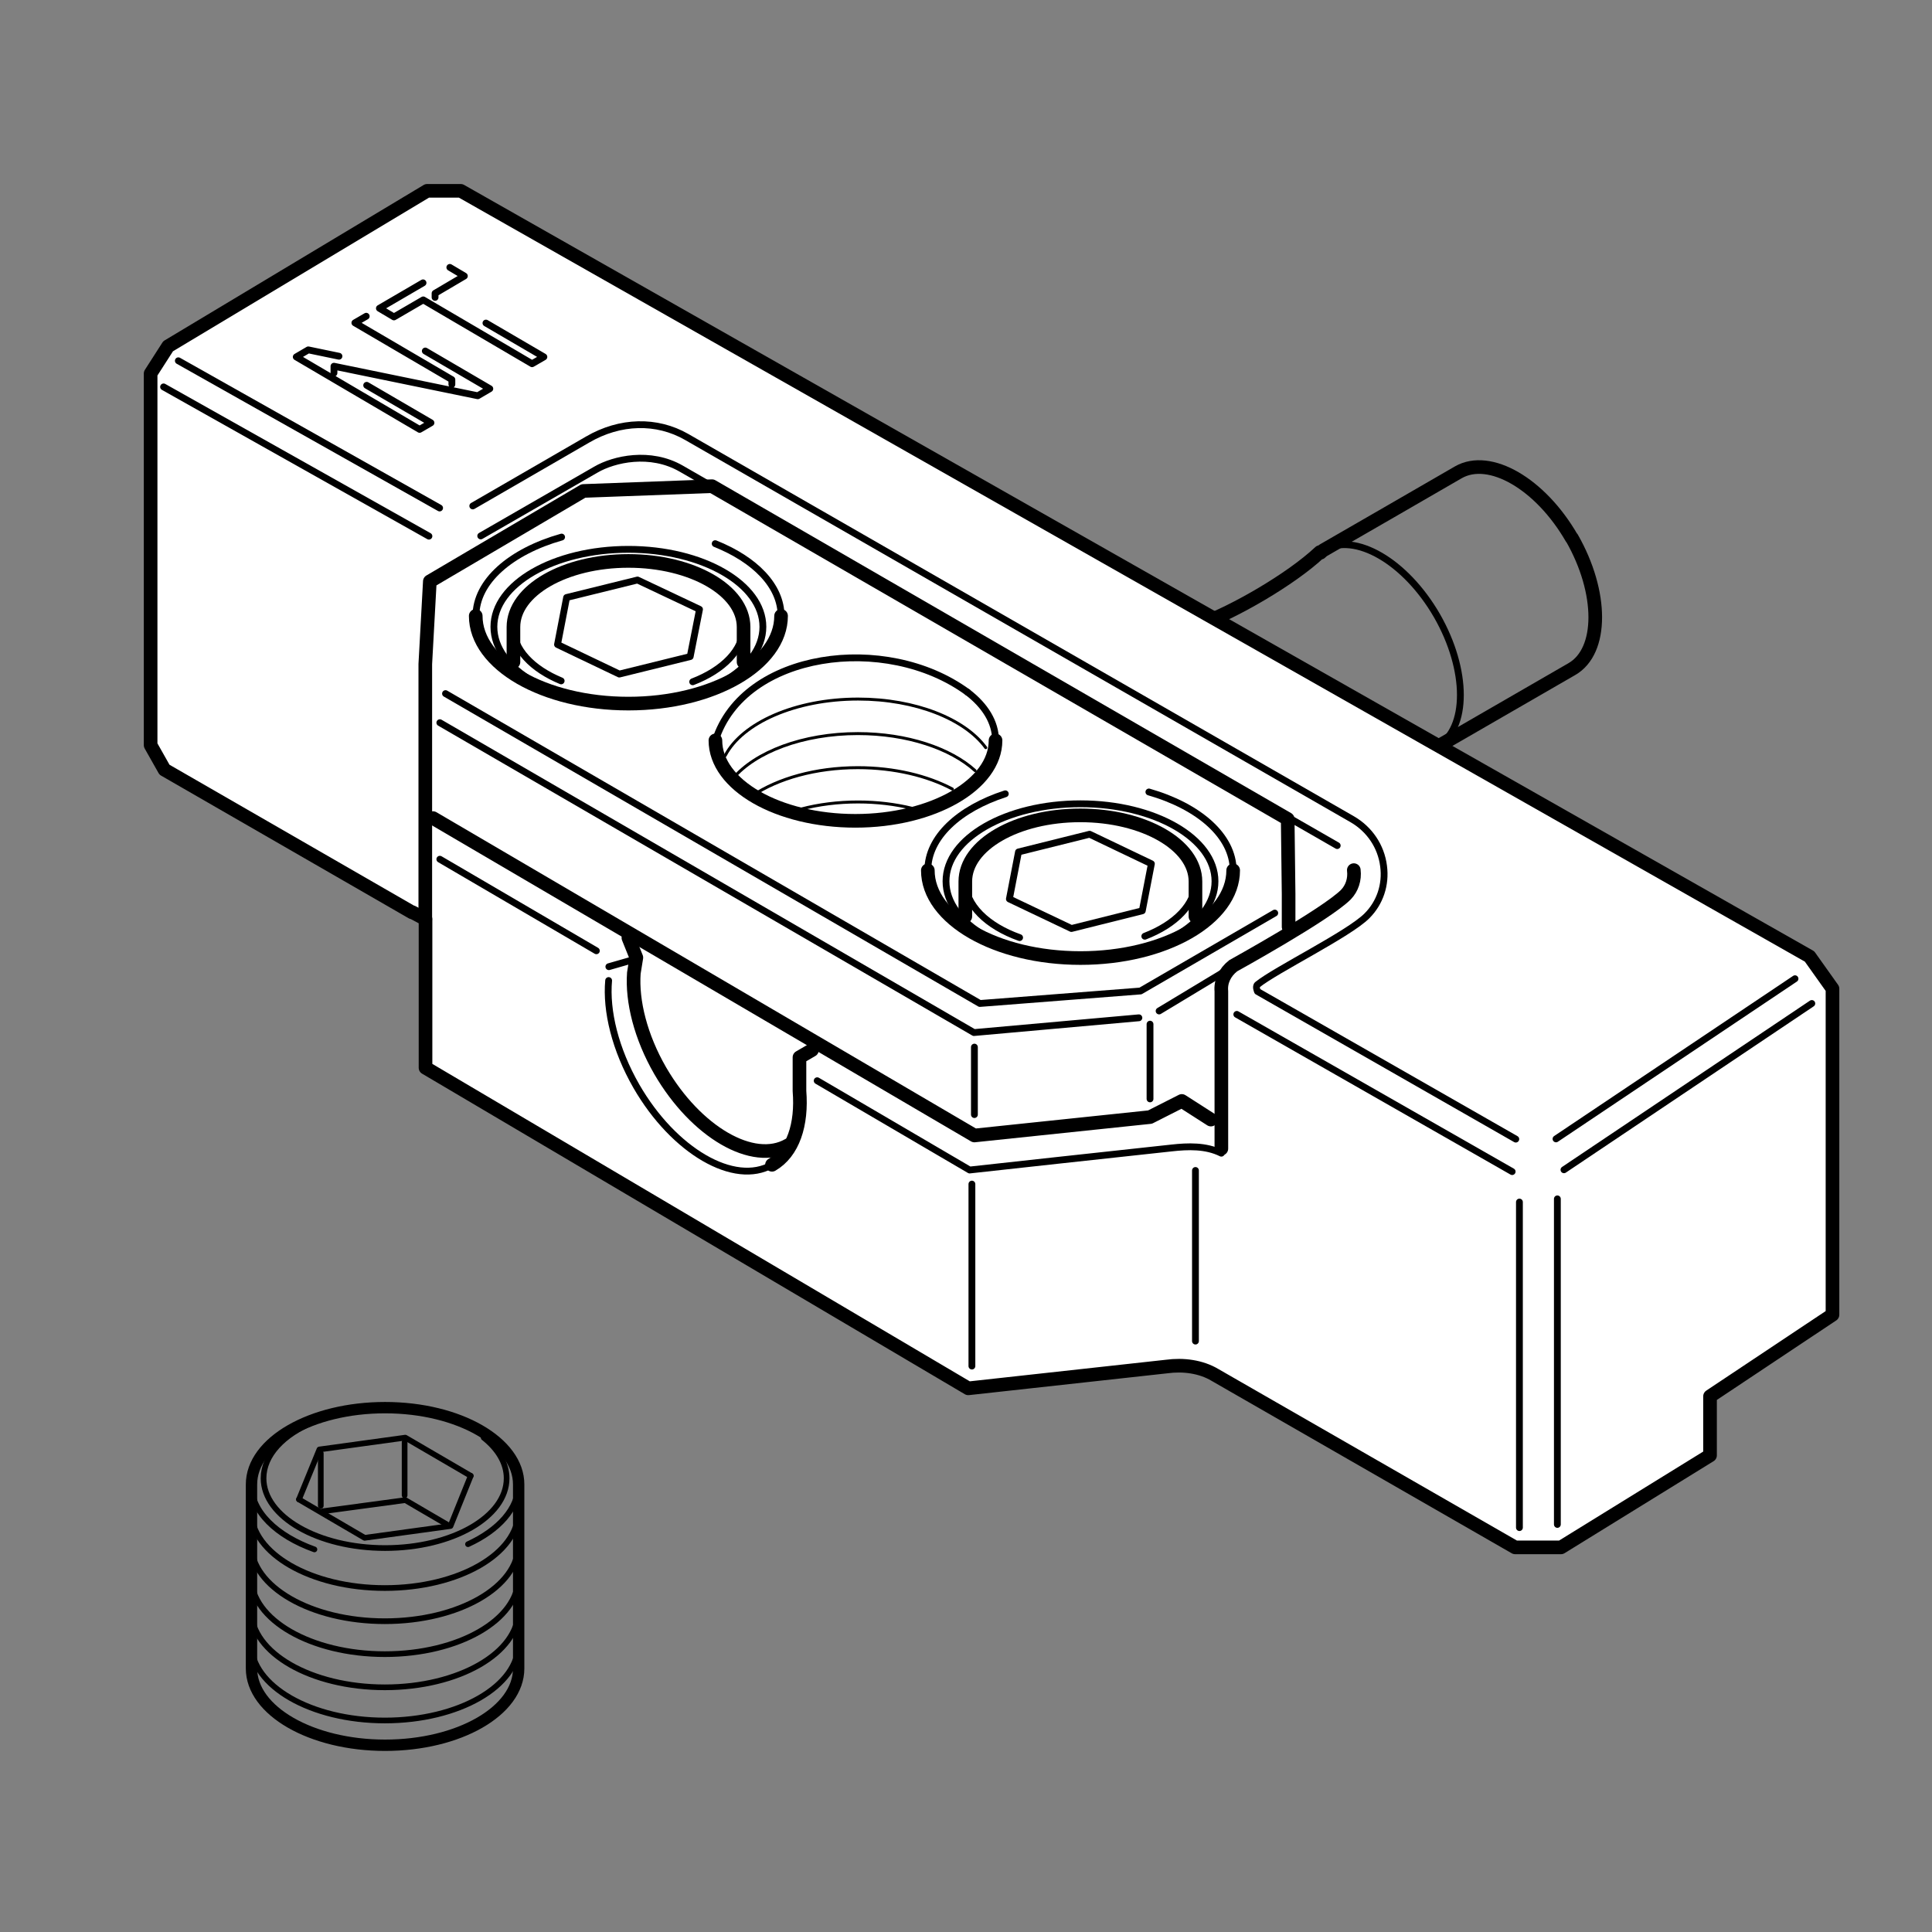 <?xml version="1.0" encoding="UTF-8"?><svg id="_イラスト" xmlns="http://www.w3.org/2000/svg" width="30mm" height="30mm" viewBox="0 0 85.04 85.04"><rect x="0" y="0" width="85.04" height="85.04" fill="#808080" stroke="none"/><defs><style>.cls-1,.cls-2,.cls-3,.cls-4,.cls-5,.cls-6{fill:none;}.cls-2{stroke-width:.5px;}.cls-2,.cls-3,.cls-7,.cls-4,.cls-5,.cls-6{stroke:#000;stroke-linecap:round;stroke-linejoin:round;}.cls-3,.cls-7{stroke-width:.6px;}.cls-7{fill:#fff;}.cls-4{stroke-width:.13px;}.cls-5{stroke-width:.25px;}.cls-6{stroke-width:.3px;}</style></defs><path class="cls-2" d="M22.83,65.34c0-1.86-2.63-3.38-5.88-3.38s-5.88,1.51-5.88,3.38v8.1c0,1.86,2.63,3.38,5.88,3.38s5.88-1.51,5.88-3.38v-8.1Z"/><path class="cls-5" d="M11.06,72.35c0,1.86,2.63,3.38,5.88,3.38s5.88-1.51,5.88-3.38"/><path class="cls-5" d="M11.06,70.89c0,1.86,2.63,3.38,5.88,3.38s5.88-1.51,5.88-3.38"/><path class="cls-5" d="M11.06,69.43c0,1.86,2.63,3.38,5.88,3.38s5.88-1.51,5.88-3.38"/><path class="cls-5" d="M11.06,67.98c0,1.86,2.63,3.38,5.88,3.38s5.88-1.51,5.88-3.38"/><path class="cls-5" d="M11.06,66.52c0,1.86,2.63,3.38,5.88,3.38s5.88-1.51,5.88-3.38"/><path class="cls-5" d="M13.84,68.2c-1.67-.6-2.78-1.66-2.78-2.87,0-1.86,2.63-3.38,5.88-3.38s5.88,1.51,5.88,3.38c0,1.07-.87,2.02-2.22,2.64"/><path class="cls-5" d="M21.29,63.28c.63.5,1.01,1.12,1.01,1.79,0,1.7-2.4,3.07-5.35,3.07s-5.35-1.38-5.35-3.07c0-1.02.87-1.93,2.22-2.49"/><polyline class="cls-5" points="13.16 66 14.06 63.8 17.84 63.28 20.72 64.96"/><polyline class="cls-5" points="20.72 64.96 19.83 67.17 16.05 67.69 13.16 66"/><polyline class="cls-5" points="14.21 66.52 17.84 66.03 19.67 67.1"/><line class="cls-5" x1="17.81" y1="63.48" x2="17.81" y2="65.82"/><line class="cls-5" x1="14.12" y1="63.97" x2="14.12" y2="66.28"/><path class="cls-6" d="M63.25,32.87c1.38-.79,1.37-3.38,0-5.77-1.38-2.39-3.61-3.69-4.99-2.89"/><path class="cls-3" d="M69.18,23.68c-1.38-2.39-3.61-3.68-4.99-2.89-.21.12-5.72,3.31-5.94,3.43-.05.03-.09.08-.13.11l-.02-.03c-1.3,1.22-3.8,2.64-5.23,3.16-.1.02-.18.06-.27.09-.09.03-.18.06-.26.08h0s-.05.02-.07.04c-1.37.79-1.37,3.37.01,5.77,1.38,2.39,3.61,3.69,4.99,2.89.11-.06.19-.16.29-.24l.02.03c.75-.8,3.15-2.37,5.2-3.06.25-.02.25-.06.47-.18.21-.12,5.73-3.31,5.94-3.43,1.37-.79,1.37-3.37,0-5.77Z"/><path class="cls-6" d="M57.27,30.56c-1.38-2.39-3.61-3.69-4.99-2.89-1.37.79-1.37,3.37.01,5.77,1.38,2.39,3.61,3.69,4.99,2.89,1.37-.79,1.37-3.38-.01-5.77Z"/><path class="cls-7" d="M18.14,40.16l-10.9-6.28-.61-1.08v-16.36l.77-1.2,11.4-6.84h1.48l59.37,33.7,1.01,1.42v14.35l-5.39,3.59v2.6l-6.56,4.05h-2.02l-13.21-7.59c-.62-.37-1.4-.47-2.13-.37l-8.73.96-23.89-14.11v-6.54l-.58-.31Z"/><polyline class="cls-3" points="18.72 40.47 18.72 29.23 18.92 25.59 25.68 21.61 31.34 21.4 56.68 36.05 56.72 39.35 56.72 40.8"/><path class="cls-3" d="M59.59,38.3c.05.41-.08.8-.35,1.08-.88.88-4.93,3.11-4.96,3.13-.37.29-.56.7-.52,1.12v6.93"/><path class="cls-6" d="M21.16,23.59l5.07-2.92c.79-.46,2.39-.83,3.76-.04,6.05,3.49,27.87,16.01,28.87,16.59"/><line class="cls-6" x1="7.2" y1="17.03" x2="18.88" y2="23.6"/><line class="cls-6" x1="19.35" y1="22.36" x2="7.85" y2="15.88"/><path class="cls-6" d="M66.72,50.14l-11.37-6.5s-.1-.22,0-.3c.8-.65,4.03-2.23,4.82-3.03.57-.57.84-1.37.73-2.19-.11-.87-.62-1.62-1.38-2.06-1.18-.68-29.02-16.67-29.3-16.83-1.31-.75-2.92-.72-4.36.12l-5.05,2.92"/><line class="cls-6" x1="79.01" y1="43.08" x2="68.49" y2="50.13"/><line class="cls-6" x1="66.56" y1="51.57" x2="54.44" y2="44.65"/><line class="cls-6" x1="79.75" y1="44.17" x2="68.84" y2="51.49"/><line class="cls-6" x1="68.55" y1="52.77" x2="68.55" y2="67.1"/><line class="cls-6" x1="66.88" y1="52.91" x2="66.88" y2="67.24"/><line class="cls-6" x1="26.25" y1="41.85" x2="19.36" y2="37.82"/><path class="cls-6" d="M53.76,50.76c-.68-.34-1.47-.31-2.19-.23-1.52.16-8.89.97-8.89.97l-6.71-3.93"/><polyline class="cls-6" points="19.36 31.81 42.87 45.45 50.13 44.8"/><polyline class="cls-6" points="19.61 30.53 43.13 44.17 50.2 43.62 56.11 40.19"/><polyline class="cls-3" points="19.06 36.01 42.89 49.98 50.62 49.17 52.02 48.46 53.3 49.28"/><line class="cls-6" x1="42.78" y1="52.12" x2="42.78" y2="60.13"/><path class="cls-6" d="M44.25,34.94c-2.04.66-3.41,1.92-3.41,3.36"/><path class="cls-1" d="M50.57,34.85c-.91-.26-1.93-.41-3.01-.41-1.2,0-2.33.18-3.31.5"/><path class="cls-6" d="M54.28,38.31c0-1.51-1.51-2.82-3.71-3.45"/><path class="cls-6" d="M47.56,42.2c3.27,0,5.92-1.53,5.92-3.41s-2.65-3.41-5.92-3.41-5.92,1.52-5.92,3.41,2.65,3.41,5.92,3.41Z"/><path class="cls-3" d="M52.62,40.34v-1.54c0-1.61-2.27-2.91-5.07-2.91s-5.06,1.3-5.06,2.91v1.54"/><path class="cls-6" d="M33.98,51.27c-1.65.95-4.32-.6-5.97-3.46-.93-1.62-1.34-3.31-1.22-4.65"/><path class="cls-3" d="M33.98,51.27c.93-.54,1.33-1.77,1.21-3.25v-1.48l.55-.32"/><path class="cls-3" d="M34.71,50.4c-1.56.9-4.08-.57-5.65-3.27-.86-1.49-1.25-3.06-1.16-4.3l.11-.68-.35-.87"/><line class="cls-6" x1="42.89" y1="49.06" x2="42.89" y2="46.09"/><line class="cls-6" x1="51.02" y1="44.5" x2="55.91" y2="41.55"/><line class="cls-6" x1="50.62" y1="45.08" x2="50.62" y2="48.37"/><path class="cls-1" d="M44.89,41.27c.78.28,1.69.44,2.67.44,1.05,0,2.02-.18,2.83-.5"/><path class="cls-6" d="M50.39,41.21c1.35-.52,2.23-1.41,2.23-2.41,0-1.61-2.27-2.91-5.07-2.91s-5.06,1.3-5.06,2.91c0,1.04.96,1.96,2.39,2.47"/><polygon class="cls-6" points="47.16 40.87 44.43 39.57 44.83 37.5 47.96 36.72 50.68 38.02 50.28 40.09 47.16 40.87"/><path class="cls-1" d="M34.67,35.13c.85.33,1.88.52,2.98.52,1.04,0,2.01-.17,2.83-.47"/><path class="cls-6" d="M43.82,32.59c0-.8-.46-1.53-1.23-2.12"/><path class="cls-3" d="M31.49,32.59c0,1.96,2.76,3.54,6.16,3.54s6.17-1.59,6.17-3.54"/><path class="cls-6" d="M24.72,23.64c-2.23.63-3.77,1.95-3.77,3.47"/><path class="cls-1" d="M31.48,23.93c-1.08-.43-2.4-.68-3.81-.68-1.06,0-2.06.14-2.95.39"/><path class="cls-6" d="M34.38,27.11c0-1.32-1.15-2.48-2.9-3.18"/><path class="cls-3" d="M40.84,38.31c0,2.13,3.01,3.86,6.72,3.86s6.72-1.73,6.72-3.86"/><path class="cls-3" d="M20.94,27.11c0,2.13,3.01,3.86,6.72,3.86s6.72-1.73,6.72-3.86"/><path class="cls-6" d="M27.66,31c3.27,0,5.92-1.53,5.92-3.41s-2.65-3.41-5.92-3.41-5.92,1.52-5.92,3.41,2.65,3.41,5.92,3.41Z"/><path class="cls-3" d="M32.73,29.14v-1.54c0-1.61-2.27-2.91-5.07-2.91s-5.06,1.3-5.06,2.91v1.54"/><path class="cls-1" d="M24.71,29.96c.83.34,1.85.55,2.95.55s2.02-.18,2.83-.5"/><path class="cls-6" d="M30.49,30.01c1.35-.52,2.23-1.41,2.23-2.41,0-1.61-2.27-2.91-5.07-2.91s-5.06,1.3-5.06,2.91c0,.98.83,1.84,2.11,2.37"/><polygon class="cls-6" points="27.26 29.67 24.54 28.37 24.94 26.3 28.06 25.53 30.79 26.82 30.38 28.9 27.26 29.67"/><line class="cls-6" x1="26.8" y1="42.55" x2="27.81" y2="42.26"/><line class="cls-6" x1="52.62" y1="51.52" x2="52.62" y2="59.03"/><path class="cls-6" d="M19.89,16.92v-.21l-4.27-2.5.5-.29M16.14,16.96l2.83,1.65-.5.29-5.43-3.19.53-.31,1.35.28M18.72,15.45l2.84,1.66-.53.31-6.33-1.3v.3"/><path class="cls-6" d="M19.8,11.77l.64.38-1.29.76v.18M21.39,14.22l2.55,1.49-.52.3-4.79-2.81-1.29.75-.64-.38,1.92-1.12"/><path class="cls-6" d="M42.59,30.47c-3.59-2.63-9.86-1.78-11.1,2.12"/><path class="cls-4" d="M31.92,33.26c.75-1.44,3.09-2.49,5.85-2.49,2.53,0,4.7.88,5.62,2.14"/><path class="cls-4" d="M32.26,34.27c.98-1.17,3.08-1.98,5.5-1.98,2.17,0,4.08.65,5.16,1.63"/><path class="cls-4" d="M33.12,35.02c1.12-.75,2.78-1.23,4.64-1.23,1.61,0,3.07.36,4.16.94"/><path class="cls-4" d="M35.27,35.61c.76-.2,1.61-.31,2.5-.31.84,0,1.65.1,2.38.28"/></svg>